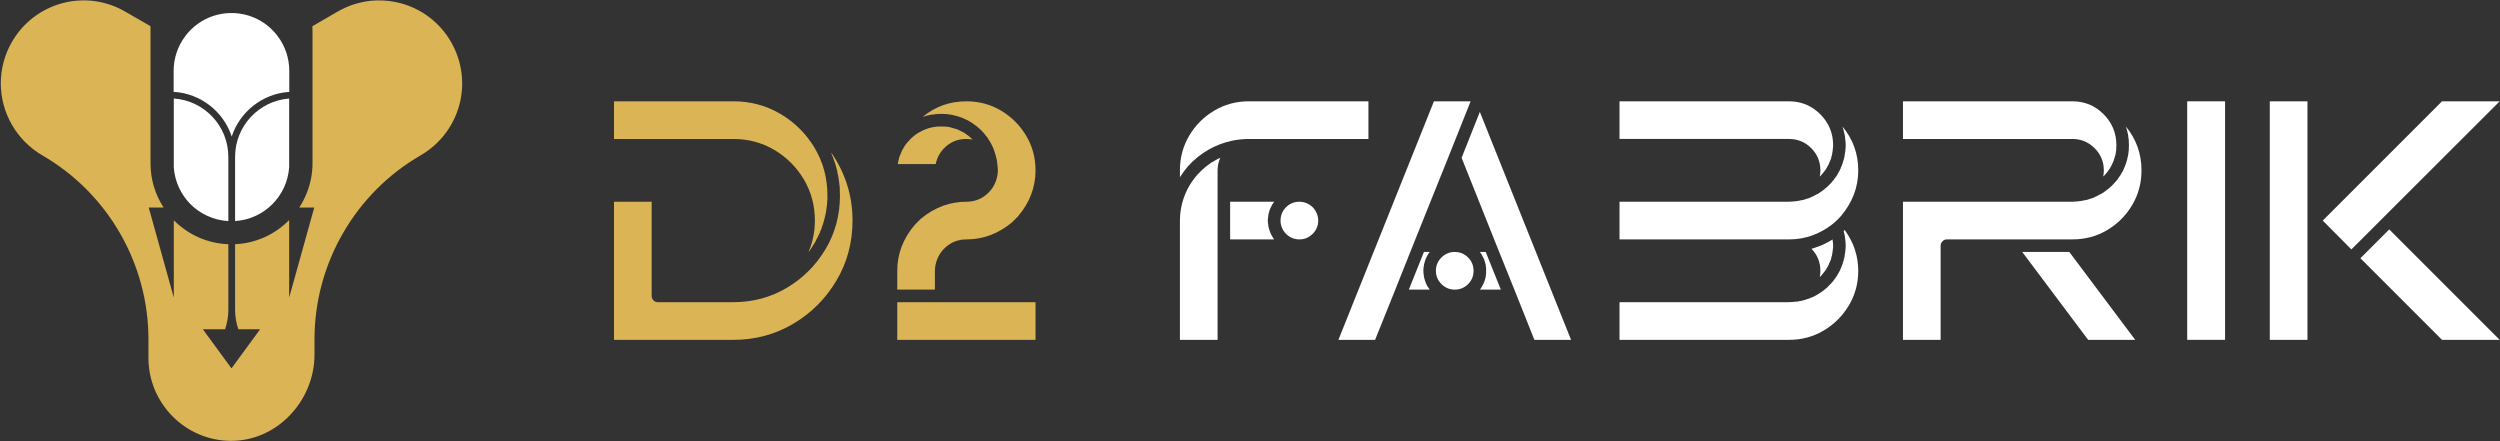 <svg xmlns="http://www.w3.org/2000/svg" xmlns:xlink="http://www.w3.org/1999/xlink" xmlns:serif="http://www.serif.com/" width="100%" height="100%" viewBox="0 0 5531 976" xml:space="preserve" style="fill-rule:evenodd;clip-rule:evenodd;stroke-linejoin:round;stroke-miterlimit:2;"><rect x="0" y="0" width="5531" height="976" fill="#333333" stroke="none"/><rect id="Artboard3" x="0" y="0" width="5530.3" height="976" style="fill:none;"></rect><rect id="Artboard2" x="0" y="0" width="1022.51" height="975.335" style="fill:none;"></rect><g><clipPath id="_clip1"><rect x="0" y="0" width="1022.51" height="975.335"></rect></clipPath><g clip-path="url(#_clip1)"><rect id="Artboard1" x="0" y="0" width="1022.51" height="1187.9" style="fill:none;"></rect><g><g><clipPath id="_clip2"><rect x="0" y="0" width="1022.51" height="1187.9"></rect></clipPath><g clip-path="url(#_clip2)"><rect id="Destiny-2" x="-79.809" y="4" width="1184.74" height="1184.74" style="fill:none;"></rect><path d="M691.155,61.197l0,-3.236l56.058,-32.477c26.38,-15.188 55.559,-23.508 85.287,-24.532c17.836,-0.614 35.863,1.395 53.61,6.096c47.582,12.79 87.21,43.272 111.768,85.737c24.302,42.464 30.971,91.823 18.437,139.148c-12.792,47.323 -43.223,86.952 -85.687,111.766c-72.395,41.698 -131.001,101.575 -171.673,171.924c-40.674,70.348 -63.155,151.177 -63.155,234.827l0,34.274c0,51.162 -21.264,101.574 -58.356,137.898c-34.535,34.023 -79.3,52.713 -125.857,52.713l-3.049,0c-47.58,-0.768 -92.589,-19.995 -126.356,-53.762c-34.534,-34.789 -53.76,-80.838 -53.76,-129.953l0,-41.17c0,-167.301 -90.037,-323.101 -234.827,-406.751c-56.791,-32.999 -91.833,-94.101 -91.833,-159.333c0,-31.975 8.466,-63.697 24.582,-91.581c24.558,-42.465 64.194,-72.947 111.519,-85.737c47.579,-12.535 96.938,-5.871 139.146,18.687l56.01,32.226l0,303.426c0,35.111 10.041,68.816 28.975,97.846l-32.939,0l55.477,199.173l-0,-171.125c0.315,0.322 0.63,0.643 0.948,0.962c32.372,32.129 74.684,50.385 119.699,52.082l-0,145.231c-0,15.032 -2.568,29.468 -7.29,42.895l-49.154,0l63.393,86.519l63.394,-86.519l-48.126,0c-4.721,-13.427 -7.289,-27.863 -7.289,-42.895l-0,-145.279c46.736,-2.069 88.872,-22.137 119.63,-53.424l-0,171.553l55.478,-199.173l-33.216,0c6.077,-9.279 11.316,-19.154 15.609,-29.517c8.899,-21.251 13.818,-44.577 13.818,-69.042l-0,-289.542c-0,-3.333 -0.092,-6.647 -0.271,-9.935Z" style="fill:#dab455;"></path><path d="M505.179,489.109c-32.553,-1.738 -61.875,-15.678 -83.626,-37.189c-20.967,-21.2 -34.74,-49.593 -37.033,-81.159l0,-152.831c67.349,4.508 120.659,60.639 120.659,129.121l0,142.058Z" style="fill:#fff;"></path><path d="M384.18,204.28l0,-47.543c0,-28.651 9.471,-55.01 25.331,-76.243c23.279,-31.465 60.622,-51.663 102.575,-51.663c41.954,0 79.346,20.198 102.624,51.663c15.86,21.233 25.281,47.592 25.281,76.243l0,47.341l-0.254,-0.776c-59.488,3.996 -109.132,44.17 -127.095,98.682c-18.064,-54.826 -68.177,-95.147 -128.122,-98.748l-0.34,1.044Z" style="fill:#fff;"></path><path d="M639.737,369.525c-4.035,64.165 -55.45,115.542 -119.63,119.52l0,-141.994c0,-68.133 52.767,-124.04 119.63,-129.047l0,151.521Z" style="fill:#fff;"></path></g></g></g></g></g><g><path d="M1789.35,557.004l-0.434,-0c9.259,-21.41 13.888,-44.412 13.888,-69.004c-0,-33.272 -8.101,-63.579 -24.303,-90.92c-16.202,-27.341 -37.974,-49.112 -65.315,-65.314c-27.341,-16.203 -57.648,-24.304 -90.92,-24.304l-263.862,0l-0,-83.325l263.862,0c38.191,0 73.054,9.331 104.591,27.992c31.536,18.662 56.707,43.761 75.513,75.297c18.806,31.536 28.209,66.544 28.209,105.024l-0,9.982c-0.289,0.578 -0.434,1.157 -0.434,1.736l-0,1.302c-0,2.025 -0.145,4.195 -0.434,6.509c-0,1.158 -0.145,2.315 -0.434,3.472c-0.289,2.315 -0.579,4.485 -0.868,6.51l-0,0.868c-0,0.868 -0.145,1.736 -0.434,2.604c-0.289,2.314 -0.723,4.774 -1.302,7.378l0,0.868l-0.434,0.867c-0.579,3.183 -1.302,6.366 -2.17,9.548c0,0.289 -0.145,0.723 -0.434,1.302l0,0.868c-0.579,2.315 -1.302,4.629 -2.17,6.944c-0.289,0.868 -0.578,1.88 -0.868,3.038c-0.578,2.025 -1.302,3.906 -2.17,5.642l0,0.433c-0.289,0.868 -0.578,1.881 -0.868,3.038l-2.604,6.076c0,0.289 -0.144,0.579 -0.434,0.868c0,0.579 -0.144,1.157 -0.434,1.736c-1.157,2.893 -2.459,5.642 -3.905,8.246c-0.29,0.289 -0.434,0.578 -0.434,0.868c-0,0.289 -0.145,0.578 -0.434,0.868c-1.158,2.314 -2.315,4.484 -3.472,6.509c-0.29,0.868 -0.579,1.592 -0.868,2.17c-0.29,0.29 -0.434,0.579 -0.434,0.868c-1.157,1.736 -2.17,3.472 -3.038,5.208c-0.579,1.157 -1.302,2.17 -2.17,3.038c-0.868,1.736 -1.881,3.472 -3.038,5.208c-0.289,0.289 -0.434,0.579 -0.434,0.868c-0.579,0.579 -1.012,1.157 -1.302,1.736c-1.736,2.314 -3.327,4.629 -4.774,6.944l-0.434,-0l0,0.434Zm48.173,-221.333c15.623,21.7 27.63,45.424 36.02,71.174c8.391,25.75 12.586,52.801 12.586,81.155c-0,48.606 -11.862,92.873 -35.587,132.799c-23.724,39.927 -55.55,71.752 -95.476,95.477c-39.927,23.724 -84.193,35.587 -132.8,35.587l-263.862,-0l-0,-305.526l83.325,0l-0,208.313c-0,3.761 1.302,7.016 3.906,9.765c2.604,2.748 5.931,4.123 9.981,4.123l166.65,-0c43.399,-0 82.964,-10.633 118.695,-31.898c35.731,-21.266 64.23,-49.764 85.495,-85.495c21.265,-35.732 31.898,-75.297 31.898,-118.695c-0,-4.34 -0.145,-8.535 -0.434,-12.586l-0,-4.773c-0.289,-2.604 -0.579,-5.064 -0.868,-7.378c-0,-1.157 -0.145,-2.315 -0.434,-3.472l-0,-1.736c-0,-0.289 -0.145,-0.579 -0.434,-0.868c-0,-2.025 -0.289,-4.05 -0.868,-6.076c0,-1.446 -0.145,-2.748 -0.434,-3.906c0,-0.289 -0.145,-0.723 -0.434,-1.302l0,-0.867c-0.289,-2.026 -0.723,-4.051 -1.302,-6.076c-0.289,-1.158 -0.579,-2.46 -0.868,-3.906l0,-1.302c-0.579,-2.315 -1.157,-4.485 -1.736,-6.51c-0.289,-1.446 -0.723,-2.893 -1.302,-4.34l0,-0.868c-0.868,-2.025 -1.591,-4.195 -2.17,-6.509c-0.578,-1.447 -1.157,-3.038 -1.736,-4.774c-0.578,-2.026 -1.302,-4.195 -2.17,-6.51c-0.578,-1.447 -1.302,-3.038 -2.169,-4.774c-0.579,-2.025 -1.302,-4.05 -2.17,-6.076c-0.29,-0.289 -0.434,-0.578 -0.434,-0.868c-0.29,-0.578 -0.579,-1.012 -0.868,-1.302Z" style="fill:#dab455;fill-rule:nonzero;"></path><path d="M1986.38,363.012l0,-0.434c0,-0.867 0.145,-1.88 0.434,-3.037c0.29,-1.158 0.579,-2.46 0.868,-3.906c0.29,-1.736 0.724,-3.472 1.302,-5.208l0,-0.868l0.868,-2.604c0.579,-1.736 1.302,-3.472 2.17,-5.208c0,-0.578 0.145,-1.012 0.434,-1.302c0.289,-0.578 0.579,-1.302 0.868,-2.17c0.868,-2.025 1.736,-3.906 2.604,-5.641c0.289,-0.29 0.434,-0.579 0.434,-0.868c0.289,-0.579 0.579,-1.013 0.868,-1.302c1.447,-2.894 2.893,-5.498 4.34,-7.812l0.868,-0.868c0.289,-0.289 0.434,-0.579 0.434,-0.868c1.446,-1.736 2.893,-3.617 4.34,-5.642c0.289,-0.578 0.723,-1.012 1.302,-1.302l0.868,-0.868c1.157,-1.446 2.459,-2.893 3.905,-4.34l2.604,-2.604c1.158,-1.157 2.46,-2.314 3.906,-3.471c0.868,-0.579 1.591,-1.302 2.17,-2.17c0.289,-0 0.579,-0.145 0.868,-0.434c1.157,-0.868 2.459,-1.881 3.906,-3.038c1.157,-0.579 2.314,-1.302 3.472,-2.17l4.34,-2.604l3.471,-1.736c1.447,-0.868 2.894,-1.591 4.34,-2.17c1.158,-0.579 2.46,-1.157 3.906,-1.736c1.447,-0.578 3.038,-1.157 4.774,-1.736c0.289,0 0.579,-0.144 0.868,-0.434l2.604,-0.868c2.025,-0.578 3.906,-1.012 5.642,-1.302c0.289,0 0.578,-0.144 0.868,-0.434c0.868,0 1.736,-0.144 2.604,-0.434l6.075,-0.868c0.579,0 1.013,-0.144 1.302,-0.434l1.736,0c3.183,-0.289 6.365,-0.434 9.548,-0.434c3.472,0 6.799,0.145 9.982,0.434l1.735,0c0.579,0.29 1.013,0.434 1.302,0.434l0.868,0c1.736,0.29 3.617,0.579 5.642,0.868c0.868,0.29 1.591,0.579 2.17,0.868l1.736,0c0,0.29 0.145,0.434 0.434,0.434c1.736,0.29 3.327,0.724 4.774,1.302l2.604,0.868c0.578,0 1.012,0.145 1.302,0.434l0.868,0l4.34,1.736c0.868,0.29 1.735,0.723 2.603,1.302c0.29,0 0.579,0.145 0.868,0.434c0.29,0 0.434,0.145 0.434,0.434l4.34,1.736l2.604,1.736c0.289,0.289 0.579,0.434 0.868,0.434l0.434,-0c1.447,0.868 2.749,1.736 3.906,2.604c1.157,0.868 2.17,1.591 3.038,2.17l0.434,0.434c1.446,0.868 2.893,1.88 4.34,3.038l2.604,2.604l0.434,-0l4.773,4.773c-4.339,-0.868 -8.969,-1.302 -13.887,-1.302c-16.781,0 -31.392,5.208 -43.833,15.624c-12.44,10.416 -20.397,23.724 -23.869,39.926l-83.759,0Zm304.657,388.851l-305.959,-0l0,-83.325l305.959,-0l0,83.325Zm-305.959,-111.1l0,-41.663c0,-37.612 13.02,-71.607 39.059,-101.986c4.05,-4.34 8.39,-8.68 13.02,-13.02c15.044,-12.73 31.68,-22.422 49.908,-29.077c16.491,-5.786 33.417,-8.68 50.776,-8.68c17.938,0 33.417,-5.858 46.436,-17.576c13.02,-11.717 20.687,-26.69 23.001,-44.917c0.29,-2.315 0.434,-4.629 0.434,-6.944c0,-2.315 -0.144,-4.485 -0.434,-6.51l0,-0.868c0,-0.868 -0.144,-1.736 -0.434,-2.604l0,-1.736c0,-0.578 -0.144,-1.157 -0.434,-1.736c0,-1.735 -0.144,-3.616 -0.434,-5.641c-0.289,-0.868 -0.434,-1.736 -0.434,-2.604c-0.289,-0.868 -0.433,-1.592 -0.433,-2.17c-0.29,-0.579 -0.434,-1.157 -0.434,-1.736c-0.29,-1.736 -0.724,-3.472 -1.302,-5.208c-0,-0.868 -0.29,-1.881 -0.868,-3.038c-0,-0.578 -0.145,-1.157 -0.434,-1.736c-0,-0.578 -0.145,-1.157 -0.434,-1.736c-0.579,-1.736 -1.158,-3.327 -1.736,-4.774c-0.29,-1.157 -0.579,-2.169 -0.868,-3.037l-0.868,-1.736c-0.29,-0.579 -0.434,-1.158 -0.434,-1.736c-0.868,-1.447 -1.592,-3.038 -2.17,-4.774c-0.579,-0.868 -1.013,-1.736 -1.302,-2.604l-1.736,-3.472l-2.604,-4.34c-0.289,-0.868 -0.868,-1.736 -1.736,-2.604c-0.289,-0.578 -0.579,-1.012 -0.868,-1.302l-0.868,-1.736c-0.868,-1.446 -1.736,-2.748 -2.604,-3.905c-0.578,-0.868 -1.302,-1.736 -2.17,-2.604c-0.289,-0.579 -0.723,-1.013 -1.302,-1.302l-0.868,-1.736l-3.037,-3.472c-0.868,-0.868 -1.592,-1.736 -2.17,-2.604c-0.579,-0.289 -1.013,-0.723 -1.302,-1.302l-4.34,-4.34c-1.157,-0.868 -2.17,-1.736 -3.038,-2.604c-0.579,-0.289 -1.013,-0.723 -1.302,-1.302c-0.579,-0.289 -1.157,-0.723 -1.736,-1.302c-0.868,-0.868 -1.881,-1.736 -3.038,-2.604c-0.868,-0.867 -1.88,-1.591 -3.038,-2.169l-1.736,-1.302c-0.289,-0.29 -0.723,-0.579 -1.302,-0.868c-1.157,-0.868 -2.17,-1.592 -3.038,-2.17c-1.157,-0.868 -2.314,-1.592 -3.471,-2.17l-1.736,-0.868c-0.579,-0.289 -1.158,-0.723 -1.736,-1.302l-3.472,-1.736c-1.157,-0.579 -2.459,-1.157 -3.906,-1.736l-3.472,-1.736c-0.868,-0.579 -1.88,-1.013 -3.038,-1.302c-1.446,-0.579 -3.038,-1.157 -4.774,-1.736c-0.578,-0.289 -1.157,-0.434 -1.736,-0.434l-1.735,-0.868c-0.868,-0.289 -1.881,-0.578 -3.038,-0.868c-1.736,-0.578 -3.472,-1.012 -5.208,-1.302c-0.579,-0.289 -1.157,-0.434 -1.736,-0.434c-0.579,-0.289 -1.157,-0.434 -1.736,-0.434c-0.868,-0.289 -1.881,-0.578 -3.038,-0.868c-2.893,-0.578 -5.931,-1.012 -9.114,-1.302l-1.302,0c-0.289,-0.289 -0.723,-0.434 -1.302,-0.434c-4.05,-0.289 -8.245,-0.434 -12.585,-0.434c-3.183,0 -6.365,0.145 -9.548,0.434l-1.736,0c-3.182,0.29 -6.22,0.724 -9.113,1.302l-1.736,0c-3.183,0.579 -6.221,1.302 -9.114,2.17l-0.434,0l-8.68,2.604c-0.289,0 -0.434,0.145 -0.434,0.434l-0.434,0c27.775,-23.146 60.035,-34.719 96.779,-34.719c28.354,0 54.031,6.872 77.032,20.615c23.001,13.743 41.446,32.187 55.333,55.333c13.888,23.146 20.831,48.751 20.831,76.815c0,37.612 -13.019,71.607 -39.058,101.986c-4.051,4.34 -8.391,8.68 -13.02,13.02c-30.089,25.171 -63.795,37.757 -101.118,37.757c-17.649,-0 -32.983,5.858 -46.002,17.576c-13.02,11.717 -20.687,26.69 -23.002,44.917c-0.289,2.315 -0.434,4.629 -0.434,6.944l0,41.663l-83.325,-0Z" style="fill:#dab455;fill-rule:nonzero;"></path><path d="M2904.26,458.489c8.101,8.68 12.151,18.517 12.151,29.511c0,11.573 -4.123,21.41 -12.368,29.511c-8.246,8.101 -18.011,12.152 -29.294,12.152c-11.284,-0 -21.121,-4.051 -29.511,-12.152c-8.101,-8.68 -12.152,-18.517 -12.152,-29.511c0,-11.573 4.051,-21.41 12.152,-29.511c8.101,-8.101 17.938,-12.152 29.511,-12.152c10.994,0 20.831,4.051 29.511,12.152Zm-98.515,20.831l0,0.868c-0.289,0.29 -0.434,0.724 -0.434,1.302c-0.289,2.025 -0.434,4.195 -0.434,6.51c0,2.025 0.145,4.195 0.434,6.51c0,0.289 0.145,0.723 0.434,1.302l0,0.434c0,1.446 0.145,2.893 0.434,4.34c0.289,0.868 0.434,1.591 0.434,2.169c0.289,1.447 0.723,2.894 1.302,4.34c-0,0.579 0.145,1.158 0.434,1.736c0.579,1.736 1.157,3.327 1.736,4.774l-0,0.434l0.434,0.868c0.868,2.025 1.736,3.906 2.604,5.642c-0,0.289 0.144,0.434 0.434,0.434c-0,0.289 0.144,0.578 0.434,0.868c0.578,1.446 1.302,2.748 2.17,3.906c0.289,0.578 0.723,1.012 1.302,1.302l-0,0.434c0.289,0.289 0.434,0.578 0.434,0.868c0.289,0.578 0.578,1.012 0.868,1.302l-97.213,-0l0,-83.326l97.647,0l-0.868,0.868c-0.29,0.29 -0.434,0.579 -0.434,0.868c-0.29,0 -0.434,0.145 -0.434,0.434c-0.29,0.29 -0.579,0.724 -0.868,1.302l-2.604,3.906l-0,0.868c-0.29,0 -0.434,0.145 -0.434,0.434c-1.158,2.025 -2.17,3.906 -3.038,5.642l-0,0.868l-0.434,0.434l-1.736,4.774c-0,0.578 -0.145,1.012 -0.434,1.302l-0,0.868c-0.289,1.157 -0.723,2.459 -1.302,3.906c0,0.868 -0.145,1.591 -0.434,2.169c-0.289,1.447 -0.434,2.894 -0.434,4.34Zm-42.53,-255.183l264.296,0l0,83.325l-264.296,0c-12.731,0 -25.316,1.302 -37.757,3.906c-37.901,8.391 -70.161,27.052 -96.779,55.984c-2.893,3.472 -5.786,7.089 -8.679,10.85c-0.29,0.289 -0.434,0.579 -0.434,0.868l-0.868,0.868c-2.604,3.472 -5.063,7.088 -7.378,10.849c-0.289,0 -0.434,0.145 -0.434,0.434c0,0.29 -0.145,0.434 -0.434,0.434l0,-14.755c0,-28.064 6.871,-53.669 20.614,-76.815c13.743,-23.146 32.187,-41.59 55.333,-55.333c23.146,-13.743 48.751,-20.615 76.816,-20.615Zm-69.872,128.026c0.868,-0.289 1.591,-0.723 2.17,-1.302c0.579,-0 1.013,-0.145 1.302,-0.434l0.434,-0c0.868,-0.579 1.736,-1.013 2.604,-1.302c-4.051,8.68 -6.076,17.938 -6.076,27.775l0,374.963l-83.325,-0l0,-263.863c0,-17.359 2.893,-34.285 8.68,-50.776c2.604,-7.233 5.642,-14.177 9.113,-20.831c5.787,-10.705 12.875,-20.832 21.266,-30.379c1.736,-2.026 3.616,-3.906 5.641,-5.642c0.29,-0.579 0.724,-1.013 1.302,-1.302c0,-0.289 0.145,-0.579 0.434,-0.868c0.29,-0.289 0.579,-0.434 0.868,-0.434c0.868,-1.157 1.881,-2.17 3.038,-3.038c0.579,-0.579 1.158,-1.013 1.736,-1.302l1.736,-1.736c0.868,-0.578 1.736,-1.302 2.604,-2.17c0.579,-0.578 1.157,-1.012 1.736,-1.302l4.34,-3.472c0.868,-0.578 1.591,-1.012 2.17,-1.302l0.868,-0.868c0.289,-0.289 0.578,-0.434 0.868,-0.434c0.868,-0.578 1.736,-1.301 2.604,-2.169c0.868,-0.29 1.591,-0.724 2.169,-1.302c0.29,-0 0.724,-0.145 1.302,-0.434c0.29,-0.29 0.579,-0.434 0.868,-0.434l2.604,-1.736c0.579,-0.579 1.302,-1.013 2.17,-1.302l0.868,-0.434c0.29,-0.29 0.579,-0.434 0.868,-0.434c1.157,-0.579 2.17,-1.158 3.038,-1.736Z" style="fill:#fff;fill-rule:nonzero;"></path><path d="M3274.01,247.573l201.803,504.29l-81.155,-0l-40.795,-102.421l-44.7,-111.1l-75.513,-189.217l40.36,-101.552Zm-124.119,342.847c-0,0.29 -0.145,0.579 -0.434,0.868l-0,1.302c-0.29,2.315 -0.434,4.485 -0.434,6.51c-0,2.315 0.144,4.485 0.434,6.51l-0,1.302c0.289,0.289 0.434,0.578 0.434,0.868c-0,1.446 0.144,2.893 0.434,4.34c0.289,0.868 0.434,1.591 0.434,2.169c0.289,1.447 0.723,2.894 1.302,4.34l-0,0.434c0.289,0.579 0.434,1.013 0.434,1.302c0.578,1.736 1.157,3.327 1.736,4.774l-0,0.434c0.289,0.289 0.434,0.579 0.434,0.868c0.868,1.736 1.736,3.617 2.603,5.642c0.29,0.289 0.434,0.578 0.434,0.868c0.29,-0 0.434,0.144 0.434,0.434c0.868,1.446 1.736,2.748 2.604,3.906c0.29,0.578 0.579,1.012 0.868,1.302c0,0.289 0.145,0.434 0.434,0.434c0,0.289 0.145,0.578 0.434,0.868c0,0.289 0.145,0.578 0.434,0.868l-46.002,-0l33.417,-83.325l12.585,-0c-0.289,0.289 -0.434,0.723 -0.434,1.301c-0.289,0 -0.434,0.145 -0.434,0.434l-0.434,0.434c-0.289,0.579 -0.578,1.013 -0.868,1.302c-0.868,1.447 -1.736,2.749 -2.604,3.906c0,0.29 -0.144,0.579 -0.434,0.868c0,0.29 -0.144,0.579 -0.434,0.868l-2.603,5.208c-0,0.289 -0.145,0.579 -0.434,0.868l-0,0.434c-0.579,1.736 -1.158,3.327 -1.736,4.774c-0,0.578 -0.145,1.157 -0.434,1.736l-0,0.434c-0.579,1.157 -1.013,2.459 -1.302,3.906c-0,0.868 -0.145,1.591 -0.434,2.169c-0.29,1.447 -0.434,2.894 -0.434,4.34Zm68.569,-32.982c11.573,-0 21.41,4.05 29.511,12.151c8.101,8.101 12.152,17.938 12.152,29.511c-0,11.573 -4.051,21.41 -12.152,29.511c-8.101,8.101 -17.938,12.152 -29.511,12.152c-11.283,-0 -21.048,-4.051 -29.294,-12.152c-8.245,-8.101 -12.368,-17.938 -12.368,-29.511c-0,-11.573 4.123,-21.41 12.368,-29.511c8.246,-8.101 18.011,-12.151 29.294,-12.151Zm55.55,-0l13.02,-0l33.417,83.325l-46.437,-0l0.868,-0.868c0.29,-0.29 0.434,-0.579 0.434,-0.868l0.434,-0.434c0.29,-0.29 0.579,-0.724 0.868,-1.302c0.868,-1.158 1.736,-2.46 2.604,-3.906l0,-0.434c0.289,-0.29 0.434,-0.579 0.434,-0.868c1.157,-2.025 2.17,-3.906 3.038,-5.642l0,-0.868c0.289,0 0.434,-0.145 0.434,-0.434l1.736,-4.774c-0,-0.289 0.145,-0.723 0.434,-1.302l-0,-0.434c0.289,-1.446 0.723,-2.893 1.302,-4.34c-0,-0.578 0.145,-1.301 0.434,-2.169c0.289,-1.447 0.434,-2.894 0.434,-4.34l-0,-0.868c0.289,-0.29 0.434,-0.724 0.434,-1.302l-0,-13.02c-0,-0.289 -0.145,-0.723 -0.434,-1.302l-0,-0.868l-0.434,-4.34c-0.289,-0.578 -0.434,-1.301 -0.434,-2.169l-1.302,-3.906l-0,-0.434c-0.289,-0.579 -0.434,-1.158 -0.434,-1.736c-0.579,-1.447 -1.157,-3.038 -1.736,-4.774l-0.434,-0.434l0,-0.868c-0.868,-1.736 -1.881,-3.472 -3.038,-5.208c0,-0.289 -0.145,-0.578 -0.434,-0.868l0,-0.868c-0.868,-1.157 -1.736,-2.459 -2.604,-3.906c-0.289,-0.289 -0.578,-0.723 -0.868,-1.302c-0.289,0 -0.434,-0.144 -0.434,-0.434c0,-0.289 -0.144,-0.434 -0.434,-0.434c-0.289,-0.578 -0.578,-1.012 -0.868,-1.301Zm-146.252,-19.096l-44.267,111.1l-41.228,102.421l-81.155,-0l211.35,-527.726l81.155,0l-47.738,119.78l-78.117,194.425Z" style="fill:#fff;fill-rule:nonzero;"></path><path d="M4081.22,508.831c19.964,27.486 29.945,57.576 29.945,90.269c0,28.064 -6.943,53.669 -20.831,76.815c-13.887,23.146 -32.404,41.59 -55.55,55.333c-23.146,13.743 -48.751,20.615 -76.815,20.615l-374.963,-0l0,-83.325l374.963,-0c2.314,-0 4.629,-0.145 6.944,-0.434l0.434,-0c1.446,-0 2.893,-0.145 4.339,-0.434l1.736,-0c0.868,-0 1.592,-0.145 2.17,-0.434l3.472,-0c1.736,-0.29 3.327,-0.724 4.774,-1.302l1.736,-0c0.579,-0.29 1.302,-0.434 2.17,-0.434c0.868,-0.29 1.88,-0.579 3.038,-0.868c1.736,-0.29 3.327,-0.724 4.774,-1.302c0.578,-0.29 1.157,-0.434 1.736,-0.434l1.735,-0.868l3.472,-0.868l4.34,-1.736l1.736,-0.868c0.579,-0.289 1.157,-0.434 1.736,-0.434c0.868,-0.579 1.881,-1.013 3.038,-1.302c1.447,-0.868 2.893,-1.591 4.34,-2.17c0.289,-0.289 0.723,-0.579 1.302,-0.868l1.736,-0.868l3.038,-1.736c1.157,-0.868 2.459,-1.736 3.905,-2.604c0.29,-0.289 0.724,-0.578 1.302,-0.868l1.736,-0.868c0.868,-0.578 1.736,-1.302 2.604,-2.17c1.447,-0.868 2.749,-1.736 3.906,-2.604c0.289,-0.578 0.723,-1.012 1.302,-1.301c0.579,-0.29 1.013,-0.724 1.302,-1.302l2.604,-1.736l4.774,-4.774c0.578,-0.29 1.012,-0.723 1.302,-1.302c0.868,-0.579 1.591,-1.302 2.17,-2.17l3.472,-3.472c0.289,-0.579 0.578,-1.013 0.867,-1.302l1.302,-1.302c0.868,-0.868 1.592,-1.736 2.17,-2.604c0.868,-1.157 1.736,-2.459 2.604,-3.906l1.302,-1.302l0.868,-1.735c0.579,-0.868 1.302,-1.736 2.17,-2.604c0.579,-1.158 1.302,-2.46 2.17,-3.906l0.868,-1.736c0.289,-0.579 0.579,-1.013 0.868,-1.302c0.579,-1.157 1.157,-2.17 1.736,-3.038c0.868,-1.447 1.591,-2.893 2.17,-4.34l0.868,-1.736c-0,-0.578 0.144,-1.157 0.434,-1.736c0.578,-0.868 1.012,-1.736 1.302,-2.604c0.868,-1.736 1.446,-3.472 1.736,-5.207l0.868,-1.736c-0,-0.579 0.144,-1.158 0.434,-1.736l0.868,-2.604c0.578,-2.026 1.157,-3.906 1.736,-5.642c-0,-0.579 0.144,-1.157 0.434,-1.736c-0,-0.579 0.144,-1.157 0.434,-1.736c-0,-0.868 0.144,-1.736 0.434,-2.604c0.578,-2.893 1.012,-5.931 1.301,-9.114c0,-0.578 0.145,-1.012 0.434,-1.301l0,-1.736c0.579,-4.051 0.868,-8.101 0.868,-12.152c0,-3.183 -0.144,-6.365 -0.434,-9.548c-0.289,-0.578 -0.434,-1.302 -0.434,-2.17l0,-0.868c-0.289,-2.025 -0.578,-4.195 -0.868,-6.509c-0.289,-1.158 -0.434,-2.315 -0.434,-3.472l-1.735,-6.944l-0,-0.868c-0.29,-0.579 -0.434,-1.013 -0.434,-1.302l-0,-0.868c0.868,-0.578 1.591,-1.302 2.169,-2.17Zm-55.116,104.157c0.868,-4.63 1.302,-9.259 1.302,-13.888c0,-18.806 -6.509,-35.008 -19.529,-48.606l0.434,-0c0,-0.29 0.145,-0.434 0.434,-0.434c3.472,-0.868 6.944,-2.025 10.416,-3.472c0.289,-0 0.723,-0.145 1.302,-0.434l0.434,-0c3.472,-1.157 6.799,-2.459 9.981,-3.906l0.434,-0.434l0.868,0c3.183,-1.736 6.51,-3.472 9.982,-5.208c0.579,-0.289 1.302,-0.578 2.17,-0.868l9.547,-5.642l0,-0.433l0.434,-0c0.29,1.157 0.434,2.459 0.434,3.905l0,0.868c0.29,0.579 0.434,1.013 0.434,1.302l0.434,7.812c0,3.472 -0.289,6.799 -0.868,9.982l0,1.736l-0.434,1.302l0,0.434l-0.868,6.075c-0.289,0.579 -0.434,1.302 -0.434,2.17c-0.289,0.579 -0.433,1.013 -0.433,1.302c-0,0.29 -0.145,0.579 -0.434,0.868c-0.29,1.736 -0.579,3.327 -0.868,4.774l-0.868,2.604c-0.29,0.289 -0.434,0.723 -0.434,1.302c-0.29,-0 -0.434,0.145 -0.434,0.434l-1.736,4.34c-0.29,0.868 -0.724,1.736 -1.302,2.604c-0,0.578 -0.145,1.012 -0.434,1.302l-0,0.434c-0.868,1.446 -1.592,2.893 -2.17,4.339l-1.736,2.604c-0,0.29 -0.145,0.579 -0.434,0.868l-2.604,4.34c-0.579,0.868 -1.302,1.881 -2.17,3.038l-0.434,0.434c-0.868,1.447 -1.881,2.749 -3.038,3.906c-0.868,1.157 -1.736,2.17 -2.604,3.038l0,0.434l-4.774,4.774Zm-443.098,-305.526l0,-83.325l374.963,0c26.907,0 49.908,9.476 69.003,28.426c19.096,18.951 28.643,41.88 28.643,68.787c0,3.183 -0.289,6.365 -0.868,9.548l0,2.17c-0.289,0.289 -0.434,0.723 -0.434,1.301l0,0.434c-0.289,2.026 -0.578,3.906 -0.868,5.642c-0.289,0.868 -0.434,1.736 -0.434,2.604c-0.289,0.29 -0.433,0.723 -0.433,1.302c-0,0.289 -0.145,0.579 -0.434,0.868c-0.29,1.447 -0.579,3.038 -0.868,4.774c-0.29,0.868 -0.579,1.591 -0.868,2.17c-0.29,0.578 -0.434,1.012 -0.434,1.302c-0.29,0.289 -0.434,0.578 -0.434,0.868l-1.736,4.34c-0.29,0.868 -0.724,1.736 -1.302,2.604c-0,0.289 -0.145,0.723 -0.434,1.301l-0,0.434c-0.868,1.447 -1.592,2.749 -2.17,3.906c-0.579,1.158 -1.157,2.17 -1.736,3.038c-0,0.29 -0.145,0.579 -0.434,0.868l-2.604,4.34c-0.579,0.868 -1.302,1.736 -2.17,2.604c0,0.289 -0.145,0.579 -0.434,0.868c-0.868,1.157 -1.881,2.459 -3.038,3.906c-0.868,0.868 -1.736,1.88 -2.604,3.038c-1.157,1.446 -2.314,2.748 -3.472,3.906l-0.434,0.434c-0.289,0.289 -0.578,0.433 -0.868,0.433c0.868,-4.339 1.302,-8.824 1.302,-13.453c0,-19.095 -6.726,-35.442 -20.18,-49.04c-13.453,-13.598 -29.872,-20.398 -49.257,-20.398l-374.963,0Zm0,138.875l374.963,0c2.314,0 4.629,-0.144 6.944,-0.433l0.434,-0c1.446,-0 2.893,-0.145 4.339,-0.434l1.736,-0c0.868,-0.29 1.592,-0.434 2.17,-0.434c1.158,-0 2.315,-0.145 3.472,-0.434c1.736,-0.29 3.327,-0.579 4.774,-0.868c0.579,-0 1.157,-0.145 1.736,-0.434c0.579,-0 1.302,-0.145 2.17,-0.434c0.868,-0 1.88,-0.145 3.038,-0.434c1.736,-0.579 3.327,-1.013 4.774,-1.302l1.736,-0.868c0.578,-0 1.157,-0.145 1.735,-0.434l3.472,-0.868l4.34,-1.736l3.472,-1.736c0.868,-0.289 1.881,-0.723 3.038,-1.302c1.447,-0.579 2.893,-1.302 4.34,-2.17c0.289,-0.289 0.723,-0.579 1.302,-0.868l1.736,-0.868c0.868,-0.289 1.88,-0.723 3.038,-1.302c1.157,-0.868 2.459,-1.736 3.905,-2.604c0.29,-0.289 0.724,-0.578 1.302,-0.868c0.579,-0.578 1.158,-1.012 1.736,-1.302l2.604,-1.736c1.447,-0.868 2.749,-1.88 3.906,-3.038l1.302,-0.868l1.302,-1.301c0.868,-0.579 1.736,-1.302 2.604,-2.17c1.157,-0.868 2.315,-1.881 3.472,-3.038l1.302,-1.302c0.578,-0.29 1.012,-0.724 1.302,-1.302c0.868,-0.579 1.591,-1.302 2.17,-2.17l3.472,-3.472c0.289,-0.579 0.578,-1.013 0.867,-1.302c0.579,-0.579 1.013,-1.157 1.302,-1.736c0.868,-0.579 1.592,-1.302 2.17,-2.17c0.868,-1.157 1.736,-2.459 2.604,-3.906c0.29,-0.578 0.724,-1.012 1.302,-1.302l0.868,-1.736c0.579,-0.868 1.302,-1.735 2.17,-2.603c0.579,-1.447 1.302,-2.749 2.17,-3.906l1.736,-3.472l1.736,-2.604c0.868,-1.447 1.591,-2.893 2.17,-4.34l0.868,-1.736c-0,-0.579 0.144,-1.157 0.434,-1.736c0.578,-0.868 1.012,-1.88 1.302,-3.038c0.868,-1.446 1.446,-3.038 1.736,-4.774l0.868,-1.735c-0,-0.579 0.144,-1.158 0.434,-1.736l0.868,-2.604l1.736,-6.076c-0,-0.579 0.144,-1.013 0.434,-1.302c-0,-0.579 0.144,-1.157 0.434,-1.736c-0,-0.868 0.144,-1.736 0.434,-2.604c0.578,-3.182 1.012,-6.22 1.301,-9.114c0,-0.578 0.145,-1.012 0.434,-1.302l0,-1.735c0.579,-4.051 0.868,-8.102 0.868,-12.152c0,-3.472 -0.144,-6.799 -0.434,-9.982l-0.434,-0.434l0,-1.302c-0.289,-2.893 -0.578,-5.931 -0.868,-9.113c-0.289,-0.29 -0.434,-0.724 -0.434,-1.302l0,-0.434c-0.578,-2.893 -1.301,-5.931 -2.169,-9.114l-0,-0.434l-2.604,-8.68l-0,-0.434c-0.29,0 -0.434,-0.144 -0.434,-0.434c23.435,28.065 35.152,60.469 35.152,97.213c0,37.612 -13.019,71.607 -39.058,101.986c-5.497,6.076 -11.428,11.718 -17.794,16.926c-28.932,22.567 -61.047,33.851 -96.344,33.851l-374.963,-0l0,-83.326Z" style="fill:#fff;fill-rule:nonzero;"></path><path d="M4293.44,543.55l-0,208.313l-83.325,-0l-0,-305.526l374.962,0c2.315,0 4.63,-0.144 6.944,-0.433l0.434,-0c1.447,-0 2.893,-0.145 4.34,-0.434l1.736,-0c0.868,-0.29 1.591,-0.434 2.17,-0.434c1.157,-0 2.315,-0.145 3.472,-0.434c1.446,-0.29 3.038,-0.579 4.774,-0.868c0.578,-0 1.157,-0.145 1.736,-0.434c0.578,-0 1.157,-0.145 1.736,-0.434c1.157,-0 2.314,-0.145 3.471,-0.434c1.736,-0.579 3.328,-1.013 4.774,-1.302l1.736,-0.868c0.579,-0 1.157,-0.145 1.736,-0.434c1.157,-0.29 2.17,-0.579 3.038,-0.868c1.736,-0.579 3.327,-1.158 4.774,-1.736l3.472,-1.736c0.868,-0.289 1.88,-0.723 3.038,-1.302c1.446,-0.579 2.748,-1.302 3.905,-2.17l3.472,-1.736c0.868,-0.289 1.736,-0.723 2.604,-1.302l4.34,-2.604c0.289,-0.289 0.723,-0.578 1.302,-0.868c0.579,-0.578 1.157,-1.012 1.736,-1.302l2.604,-1.736c1.157,-0.868 2.314,-1.88 3.472,-3.038l1.736,-0.868c0.289,-0.578 0.723,-1.012 1.302,-1.301c0.868,-0.579 1.736,-1.302 2.604,-2.17c1.157,-0.868 2.314,-1.881 3.471,-3.038l2.604,-2.604c0.868,-0.579 1.592,-1.302 2.17,-2.17c1.158,-1.157 2.17,-2.315 3.038,-3.472l1.302,-1.302l1.302,-1.736l2.17,-2.17c0.868,-1.157 1.736,-2.459 2.604,-3.906c0.289,-0.578 0.579,-1.012 0.868,-1.302c0.578,-0.578 1.012,-1.157 1.302,-1.736l1.736,-2.603c0.868,-1.447 1.736,-2.749 2.604,-3.906l1.736,-3.472l1.736,-2.604c0.578,-1.447 1.301,-2.893 2.169,-4.34c0,-0.579 0.145,-1.157 0.434,-1.736l0.868,-1.736c0.579,-0.868 1.013,-1.88 1.302,-3.038c0.579,-1.446 1.158,-3.038 1.736,-4.774l0.868,-1.735c0,-0.579 0.145,-1.158 0.434,-1.736l0.868,-2.604l1.736,-6.076l0,-1.302c0.289,-0.579 0.434,-1.157 0.434,-1.736l0.868,-2.604c0.579,-3.182 1.013,-6.22 1.302,-9.114l0,-1.302c0.289,-0.578 0.434,-1.157 0.434,-1.735c0.289,-4.051 0.434,-8.102 0.434,-12.152c0,-3.472 -0.145,-6.799 -0.434,-9.982l0,-1.736c-0.289,-2.893 -0.723,-5.931 -1.302,-9.113l0,-1.736c-0.579,-2.893 -1.302,-5.931 -2.17,-9.114l0,-0.434l-2.604,-8.68l-0.434,-0.434l0,-0.434c23.146,28.065 34.719,60.469 34.719,97.213c0,28.064 -6.871,53.669 -20.614,76.815c-13.743,23.146 -32.187,41.59 -55.333,55.333c-23.146,13.743 -48.751,20.615 -76.816,20.615l-277.75,-0c-3.761,-0 -7.016,1.374 -9.764,4.122c-2.749,2.749 -4.123,6.004 -4.123,9.765Zm361.075,-154.064c-0.289,0.289 -0.579,0.434 -0.868,0.434c0,0.289 -0.145,0.433 -0.434,0.433c0.868,-4.339 1.302,-8.824 1.302,-13.453c0,-19.095 -6.799,-35.442 -20.397,-49.04c-13.598,-13.598 -29.945,-20.398 -49.041,-20.398l-374.962,0l-0,-83.325l374.962,0c26.908,0 49.836,9.476 68.787,28.426c18.951,18.951 28.426,41.88 28.426,68.787c0,3.183 -0.145,6.365 -0.434,9.548l0,2.17c-0.289,0.289 -0.434,0.723 -0.434,1.301l0,0.434c-0.289,2.026 -0.579,3.906 -0.868,5.642c-0.289,0.868 -0.434,1.736 -0.434,2.604c-0.289,0.29 -0.434,0.723 -0.434,1.302c0,0.289 -0.145,0.579 -0.434,0.868c-0.289,1.447 -0.723,3.038 -1.302,4.774l-0.868,2.604c0,0.289 -0.144,0.578 -0.434,0.868l0,0.868l-1.736,4.34c-0.289,0.868 -0.723,1.736 -1.302,2.604c0,0.289 -0.144,0.723 -0.434,1.301l-0.434,0.434c-0.578,1.447 -1.157,2.749 -1.736,3.906c-0.578,1.158 -1.157,2.17 -1.736,3.038c-0.289,0.29 -0.434,0.579 -0.434,0.868l-2.603,4.34c-0.868,0.868 -1.592,1.736 -2.17,2.604c-0,0.289 -0.145,0.579 -0.434,0.868c-0.868,1.157 -1.881,2.459 -3.038,3.906c-0.868,0.868 -1.736,1.88 -2.604,3.038c-1.157,1.446 -2.315,2.748 -3.472,3.906Zm69.438,362.377l-104.157,-0l-145.819,-194.425l104.157,-0l145.819,194.425Z" style="fill:#fff;fill-rule:nonzero;"></path><rect x="4838.96" y="224.137" width="83.759" height="527.725" style="fill:#fff;fill-rule:nonzero;"></rect><path d="M5222.17,571.325l63.795,-63.796l244.334,244.334l-127.592,-0l-180.537,-180.538Zm180.537,-347.188l127.592,0l-328.093,327.659l-63.361,-63.796l263.862,-263.863Zm-381.038,527.726l-0,-527.726l83.325,0l-0,527.726l-83.325,-0Z" style="fill:#fff;fill-rule:nonzero;"></path></g></svg>